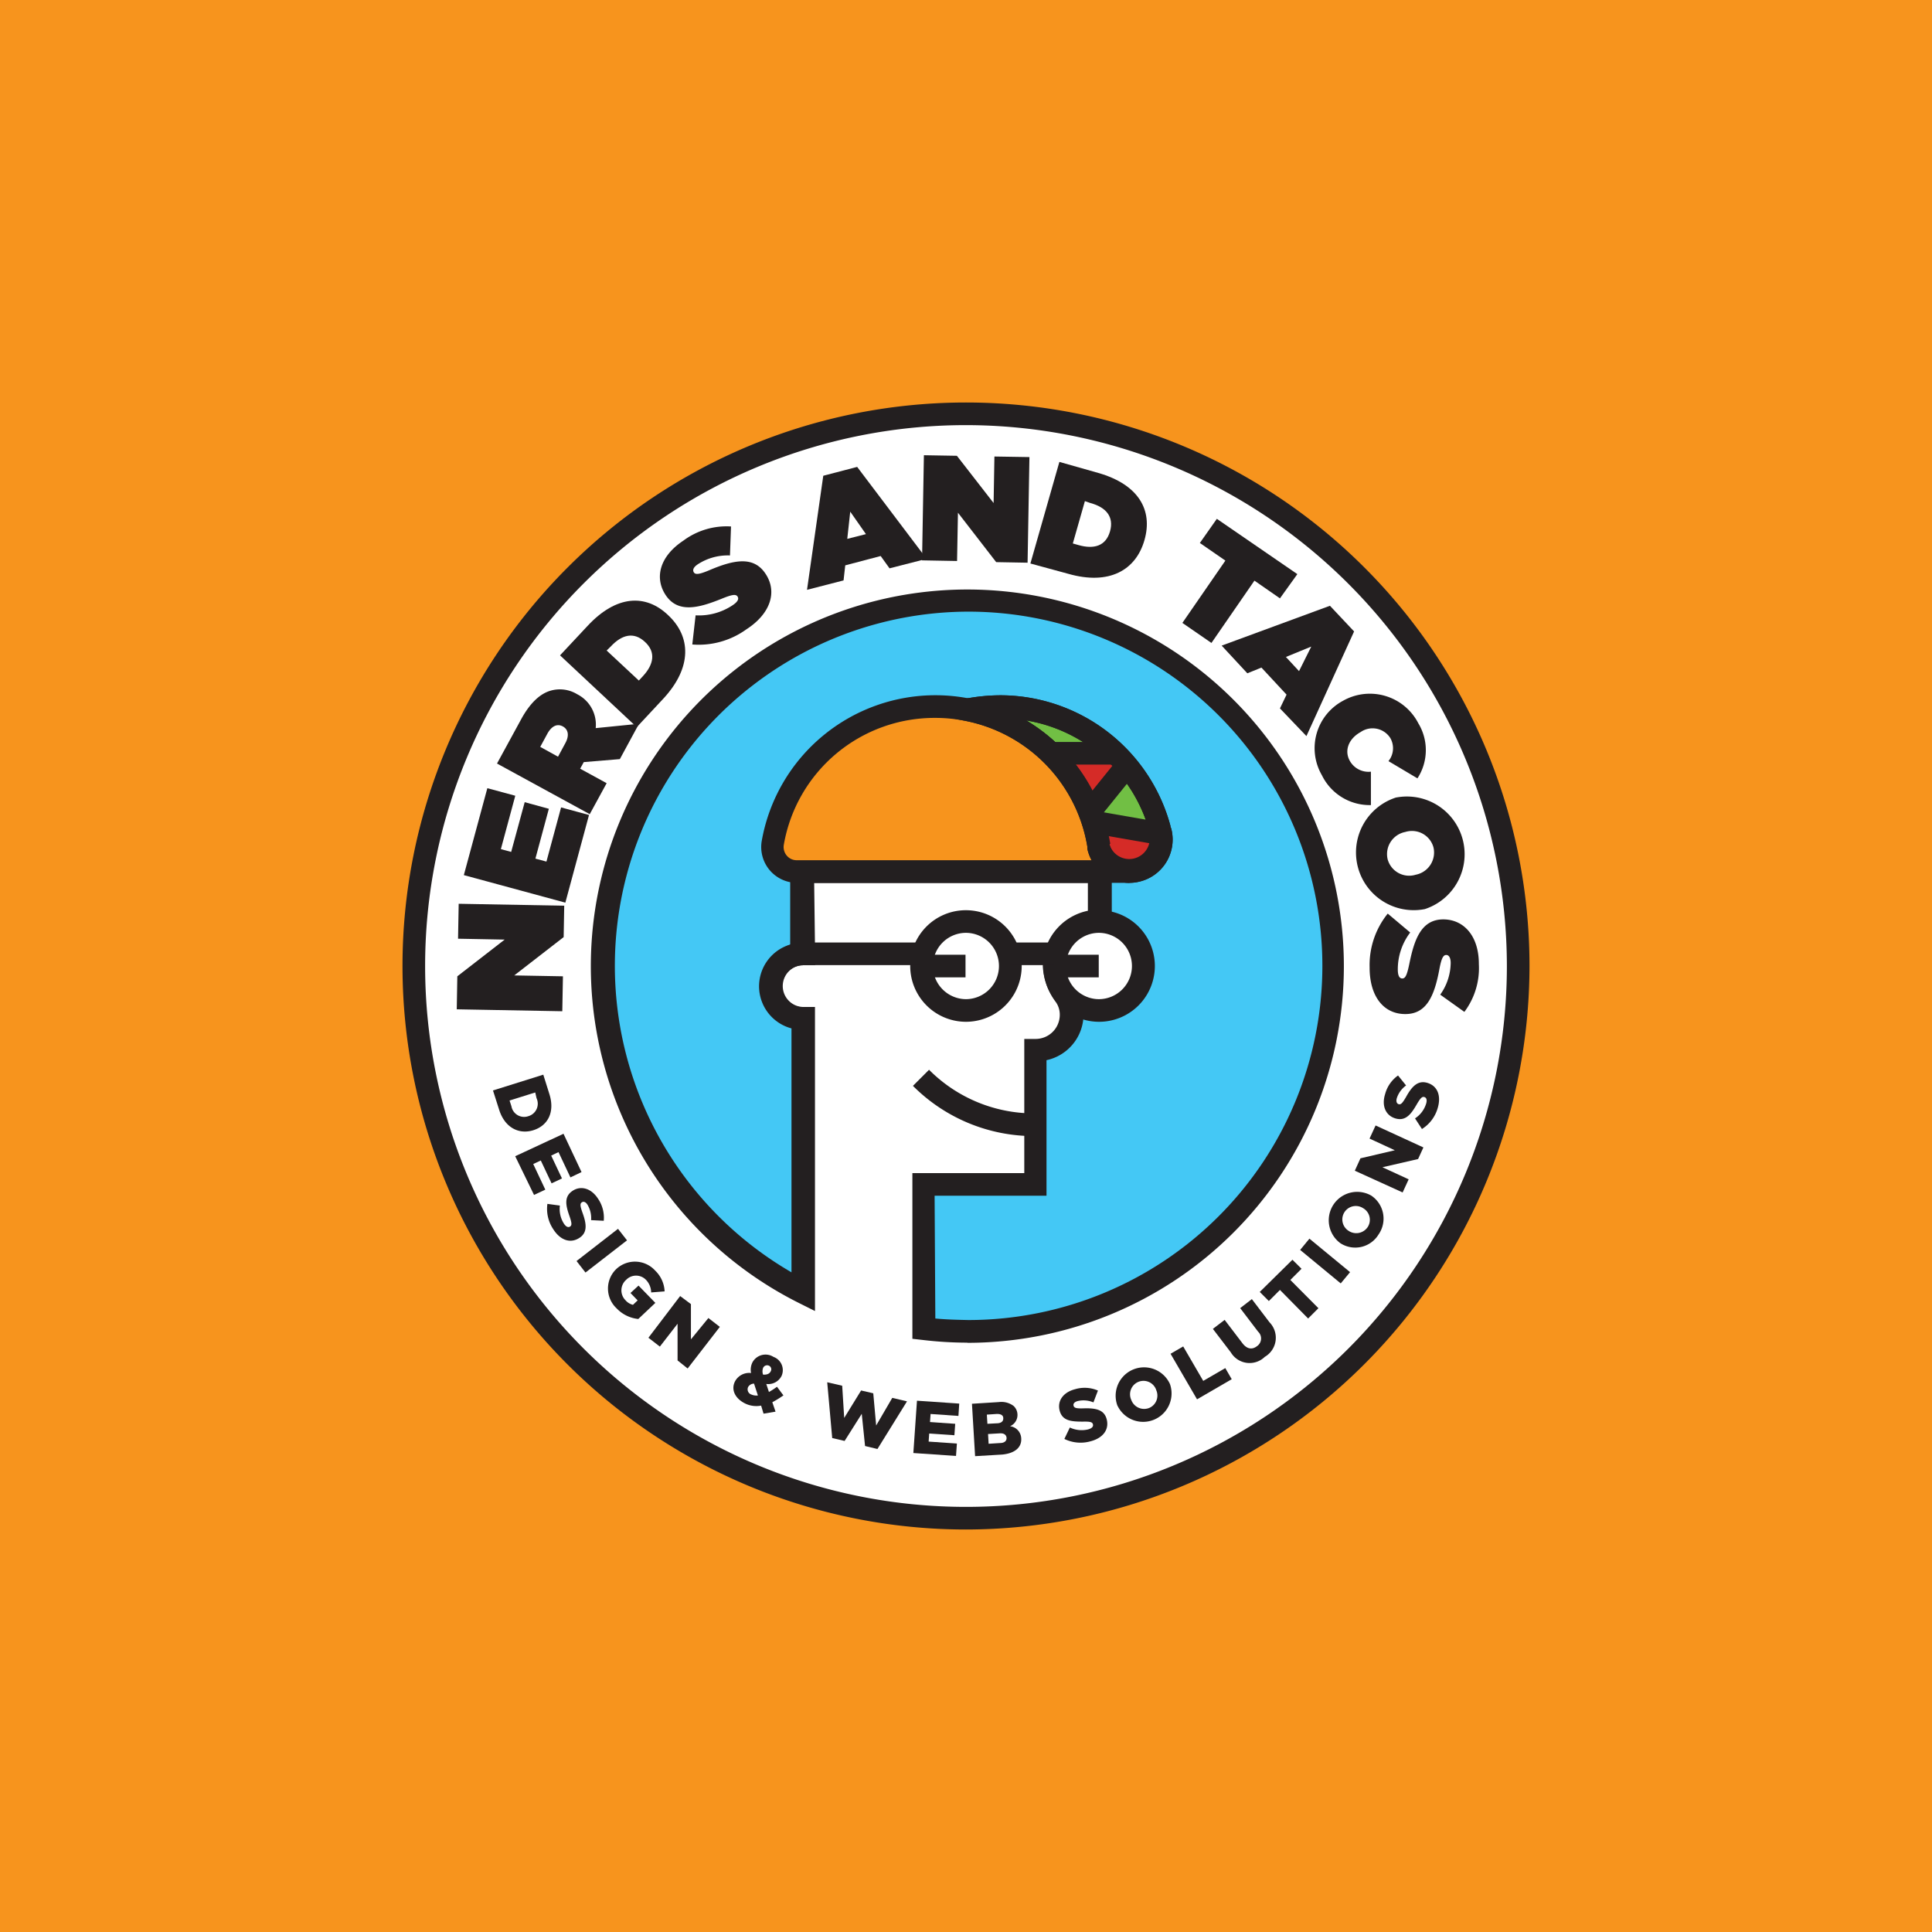 <svg id="Layer_1" data-name="Layer 1" xmlns="http://www.w3.org/2000/svg" viewBox="0 0 240 240"><defs><style>.cls-1{fill:#f7941d;}.cls-2{fill:#fff;}.cls-3{fill:#231f20;}.cls-4{fill:#44c8f5;}.cls-5{fill:#71bf44;}.cls-6{fill:#d52b27;}</style></defs><rect class="cls-1" width="240" height="240"/><circle class="cls-2" cx="120" cy="120" r="68.6"/><path class="cls-3" d="M120,190a70,70,0,1,1,70-70A70.08,70.08,0,0,1,120,190Zm0-137.19A67.19,67.19,0,1,0,187.19,120,67.26,67.26,0,0,0,120,52.81Z"/><path class="cls-3" d="M56.74,125.38l.07-4.1,5.88-4.56-5.79-.11.08-4.34,13.11.24-.07,3.9-6.14,4.76,6.05.11-.08,4.34Z"/><path class="cls-3" d="M57.62,108.71l2.92-10.8,3.47.94-1.79,6.63,1.28.35,1.68-6.18,3,.82-1.67,6.19,1.37.37,1.82-6.73,3.47.94-2.94,10.89Z"/><path class="cls-3" d="M61.74,94.85l3.07-5.63c1.12-2,2.34-3.06,3.58-3.42a4.14,4.14,0,0,1,3.31.44l0,0A4.23,4.23,0,0,1,74,90.45l5.38-.54L77,94.3l-4.48.37-.45.82,3.29,1.8-2.1,3.85Zm8.48-2.52c.51-.92.4-1.7-.3-2.09l0,0c-.74-.4-1.41,0-1.9.86l-.91,1.68L69.32,94Z"/><path class="cls-3" d="M69.57,81.41,73,77.74c3.55-3.81,7.2-4,10-1.32l0,0c2.84,2.65,3,6.47-.58,10.35l-3.32,3.56Zm5.79-.6,4,3.73.49-.53c1.37-1.47,1.65-3,.27-4.27l0,0c-1.38-1.29-2.87-.91-4.24.56Z"/><path class="cls-3" d="M86,80.06l.41-3.62A7.53,7.53,0,0,0,91,75.19c.65-.43.82-.79.62-1.09l0,0c-.21-.31-.66-.26-2,.29-2.78,1.12-5.4,1.84-6.93-.47l0,0c-1.38-2.08-.82-4.76,2.2-6.76a9,9,0,0,1,5.92-1.76L90.68,69a6.83,6.83,0,0,0-4,1.1c-.54.36-.67.71-.49,1l0,0c.19.29.61.29,1.91-.26,3.14-1.34,5.55-1.77,7,.44l0,0c1.52,2.29.56,5-2.37,6.89A10.12,10.12,0,0,1,86,80.06Z"/><path class="cls-3" d="M102.27,59.1,106.48,58l8.63,11.42-4.61,1.18-1.1-1.53L105,70.23l-.21,1.87-4.54,1.17Zm5.3,7.25-1.95-2.79-.37,3.38Z"/><path class="cls-3" d="M114.77,56.55l4.1.07,4.56,5.87.1-5.78,4.35.07-.23,13.12-3.9-.07L119,63.69l-.11,6-4.35-.08Z"/><path class="cls-3" d="M131.6,57.38l4.83,1.37c5,1.43,6.81,4.61,5.74,8.34v0c-1.06,3.73-4.37,5.65-9.47,4.19L128,70Zm3.17,4.87-1.5,5.26.7.2c1.93.55,3.4.12,3.92-1.7v0c.52-1.82-.5-3-2.43-3.52Z"/><path class="cls-3" d="M152.22,69.64l-3.17-2.19,2.11-3,10,6.87L159,74.33l-3.17-2.2-5.34,7.74-3.61-2.49Z"/><path class="cls-3" d="M165.21,75.25l3,3.19-5.92,13L159,88l.82-1.71-3.12-3.36-1.75.71-3.19-3.44Zm-3.84,8.12,1.52-3.05-3.15,1.29Z"/><path class="cls-3" d="M166.84,87.05l0,0a6.77,6.77,0,0,1,9.35,2.8,6.43,6.43,0,0,1-.11,6.84l-3.6-2.14a2.55,2.55,0,0,0,.24-2.85,2.61,2.61,0,0,0-3.7-.76h0c-1.49.83-2.05,2.29-1.35,3.56a2.66,2.66,0,0,0,2.63,1.36l0,4.15a6.6,6.6,0,0,1-6.09-3.71A6.68,6.68,0,0,1,166.84,87.05Z"/><path class="cls-3" d="M173.44,99.07h0A7.17,7.17,0,0,1,177,112.93h0a7.17,7.17,0,0,1-3.55-13.87Zm2.43,9.59h0a2.81,2.81,0,0,0,2.2-3.4,2.77,2.77,0,0,0-3.5-1.91h0a2.8,2.8,0,0,0-2.19,3.4A2.77,2.77,0,0,0,175.87,108.66Z"/><path class="cls-3" d="M172.39,113.49l2.79,2.35a7.55,7.55,0,0,0-1.54,4.59c0,.79.21,1.12.56,1.12h0c.38,0,.58-.41.87-1.81.6-2.95,1.44-5.53,4.22-5.53h0c2.5,0,4.43,2,4.42,5.57a9.06,9.06,0,0,1-1.8,5.92l-3-2.14a6.92,6.92,0,0,0,1.3-3.93c0-.66-.23-1-.55-1h0c-.36,0-.59.36-.85,1.74-.62,3.36-1.6,5.61-4.24,5.6h0c-2.75,0-4.44-2.27-4.43-5.79A10.16,10.16,0,0,1,172.39,113.49Z"/><path class="cls-3" d="M67.49,133.5l.76,2.42c.7,2.22-.18,3.91-2,4.48h0c-1.8.56-3.55-.32-4.25-2.56l-.76-2.38Zm-1,2.21-3.19,1,.23.71a1.6,1.6,0,0,0,2.12,1.23h0a1.61,1.61,0,0,0,1-2.23Z"/><path class="cls-3" d="M70,140.84l2.24,4.76-1.38.66-1.48-3.14-.91.43,1.34,2.84-1.29.61-1.34-2.84-.94.44,1.5,3.18-1.4.66L64,143.63Z"/><path class="cls-3" d="M68,149.55l1.55.21a3.38,3.38,0,0,0,.48,2.21c.26.42.55.55.78.4h0c.24-.15.24-.41-.06-1.28-.48-1.35-.72-2.46.41-3.18h0c1-.65,2.29-.31,3.13,1a4.16,4.16,0,0,1,.71,2.74l-1.57-.08a3.25,3.25,0,0,0-.44-1.9c-.23-.37-.5-.45-.7-.32h0c-.25.16-.24.42.07,1.3.53,1.44.62,2.49-.41,3.14h0c-1.13.72-2.37.25-3.22-1.09A4.54,4.54,0,0,1,68,149.55Z"/><path class="cls-3" d="M76.77,152.65l1.12,1.43-5.16,4-1.11-1.43Z"/><path class="cls-3" d="M76.51,157.69h0a3.39,3.39,0,0,1,4.89.16,3.8,3.8,0,0,1,1.16,2.57l-1.67.13a2.31,2.31,0,0,0-.65-1.57,1.71,1.71,0,0,0-2.45,0h0a1.74,1.74,0,0,0-.08,2.55,1.77,1.77,0,0,0,.92.56l.58-.55-.89-.92,1-.92,2.09,2.15-2.12,2a4.32,4.32,0,0,1-2.7-1.33A3.36,3.36,0,0,1,76.51,157.69Z"/><path class="cls-3" d="M84.49,161l1.34,1v4.38L88,163.73l1.42,1.1-4,5.17-1.25-1v-4.56l-2.2,2.84-1.42-1.1Z"/><path class="cls-3" d="M94.55,174.61a3.15,3.15,0,0,1-2-.27c-1.19-.59-1.78-1.67-1.25-2.73v0a2,2,0,0,1,2-1.05,2.06,2.06,0,0,1,.17-1.32h0a1.85,1.85,0,0,1,2.62-.68,1.75,1.75,0,0,1,1,2.36v0a1.85,1.85,0,0,1-1.9,1l.33,1a10.1,10.1,0,0,0,1-.65l.8,1.07a12.86,12.86,0,0,1-1.38.85l.4,1.17-1.49.25Zm-.4-1.26-.48-1.47a.85.85,0,0,0-.74.43v0a.68.68,0,0,0,.4.92A1.57,1.57,0,0,0,94.15,173.35Zm1.59-3h0a.49.49,0,0,0-.22-.7.54.54,0,0,0-.73.29v0a1.24,1.24,0,0,0,0,.82C95.27,170.79,95.59,170.66,95.74,170.35Z"/><path class="cls-3" d="M102.76,171.71l1.86.43.25,4,2.1-3.41,1.51.35.36,4,2-3.43,1.83.43L109,180l-1.54-.37-.41-4L104.92,179l-1.54-.36Z"/><path class="cls-3" d="M113.91,174l5.25.36-.1,1.53-3.46-.24-.07,1,3.13.22-.1,1.42-3.13-.21-.07,1,3.51.24-.11,1.54-5.3-.36Z"/><path class="cls-3" d="M120.74,174.38l3.35-.21a2.51,2.51,0,0,1,1.82.48,1.5,1.5,0,0,1,.48,1v0a1.52,1.52,0,0,1-.92,1.52,1.58,1.58,0,0,1,1.39,1.52v0c.07,1.12-.8,1.85-2.36,2l-3.37.2Zm3.89,1.79c0-.37-.32-.55-.86-.52l-1.18.08.07,1.14,1.14-.06c.55,0,.85-.24.83-.63Zm-.51,1.89-1.38.08.07,1.21,1.4-.09c.56,0,.85-.26.83-.65v0C125,178.24,124.72,178,124.12,178.06Z"/><path class="cls-3" d="M132.22,178.75l.68-1.42a3.42,3.42,0,0,0,2.25.24c.48-.13.69-.35.62-.63h0c-.07-.28-.31-.36-1.24-.34-1.43,0-2.57-.08-2.9-1.38v0c-.3-1.17.41-2.26,1.93-2.65a4.15,4.15,0,0,1,2.83.17l-.56,1.47a3.17,3.17,0,0,0-1.94-.17c-.42.11-.59.33-.53.57h0c.07.29.32.37,1.26.34,1.53-.05,2.56.18,2.86,1.37v0c.33,1.3-.5,2.33-2,2.72A4.56,4.56,0,0,1,132.22,178.75Z"/><path class="cls-3" d="M138.82,174.64v0a3.53,3.53,0,0,1,6.52-2.7v0a3.53,3.53,0,0,1-6.51,2.7Zm4.8-2v0a1.67,1.67,0,1,0-3.09,1.26h0a1.7,1.7,0,0,0,2.23,1A1.67,1.67,0,0,0,143.62,172.66Z"/><path class="cls-3" d="M145.41,168.17l1.57-.91,2.49,4.28,2.74-1.59.8,1.38-4.31,2.5Z"/><path class="cls-3" d="M152.9,168l-2.23-2.92,1.46-1.12,2.21,2.9c.57.75,1.22.82,1.8.37a1.15,1.15,0,0,0,.15-1.8l-2.23-2.93,1.45-1.12,2.2,2.89a2.74,2.74,0,0,1-.59,4.28A2.71,2.71,0,0,1,152.9,168Z"/><path class="cls-3" d="M159,160.24l-1.38,1.38-1.13-1.13,4.06-4,1.13,1.12L160.29,159l3.49,3.51-1.28,1.28Z"/><path class="cls-3" d="M161.51,155.27l1.15-1.4,5.05,4.16-1.16,1.4Z"/><path class="cls-3" d="M166.5,154.43h0a3.53,3.53,0,0,1,3.84-5.91h0a3.44,3.44,0,0,1,.91,4.83A3.39,3.39,0,0,1,166.5,154.43Zm2.84-4.34h0a1.67,1.67,0,1,0-1.84,2.79h0a1.71,1.71,0,0,0,2.4-.45A1.66,1.66,0,0,0,169.34,150.09Z"/><path class="cls-3" d="M168.3,145.43l.7-1.54,4.27-1-3.14-1.45.75-1.63,5.94,2.73-.66,1.44L171.73,145l3.26,1.5-.75,1.63Z"/><path class="cls-3" d="M176.64,140.25l-.86-1.32a3.35,3.35,0,0,0,1.37-1.8c.15-.47.06-.77-.21-.85h0c-.26-.08-.46.08-.93.88-.71,1.24-1.4,2.16-2.68,1.77h0c-1.17-.35-1.73-1.53-1.27-3a4.13,4.13,0,0,1,1.61-2.33l1,1.24a3.13,3.13,0,0,0-1.15,1.57c-.13.42,0,.68.21.75h0c.28.09.47-.09.94-.9.74-1.34,1.48-2.09,2.65-1.74h0c1.28.39,1.73,1.63,1.27,3.15A4.54,4.54,0,0,1,176.64,140.25Z"/><path class="cls-4" d="M165.57,120a45.37,45.37,0,0,1-45.34,45.42,47.16,47.16,0,0,1-5.48-.32V147.13h13.9l0-16.67a4.44,4.44,0,0,0,4.43-4.43,4.15,4.15,0,0,0-.7-2.32,6.86,6.86,0,0,1-1.42-3.72,5.58,5.58,0,0,1,1.64-4,5.66,5.66,0,0,1,4-1.65v-6.11l-36.84,0,.13,10.2a4,4,0,1,0,0,8l0,34.09A45.39,45.39,0,1,1,165.57,120Z"/><path class="cls-3" d="M120.19,166.79a47.34,47.34,0,0,1-5.61-.34l-1.24-.14V145.73h13.9l0-16.67h1.41a3,3,0,0,0,3-3,2.72,2.72,0,0,0-.47-1.55,8.18,8.18,0,0,1-1.64-4.49,7,7,0,0,1,5.6-6.88v-3.45l-34,0,.13,10.2H99.83A2.6,2.6,0,0,0,98,124.33a2.57,2.57,0,0,0,1.83.76h1.41l0,37.77-2-1a46.79,46.79,0,0,1,20.91-88.63h0a46.79,46.79,0,0,1,0,93.58Zm-4-3c1.35.13,2.7.16,4.08.19a44,44,0,0,0,0-88h0a44,44,0,0,0-21.69,82.22l0-30.52a5.41,5.41,0,0,1,0-10.45l-.14-10.38,39.67,0v8.93h-1.4a4.18,4.18,0,0,0-3,1.24,4.12,4.12,0,0,0-1.22,3,5.66,5.66,0,0,0,1.19,3,5.56,5.56,0,0,1,.92,3.08A5.82,5.82,0,0,1,130,131.7v16.84h-13.9Z"/><path class="cls-3" d="M98.32,160.75l0-33a5.41,5.41,0,0,1,1.4-10.64v2.81a2.62,2.62,0,0,0-2.6,2.61,2.61,2.61,0,0,0,2.6,2.59h1.41l0,35.66Z"/><circle class="cls-2" cx="136.53" cy="120" r="5.52"/><path class="cls-3" d="M136.53,126.93a6.93,6.93,0,1,1,0-13.86h0a6.93,6.93,0,0,1,0,13.86Zm0-11.05h0a4.12,4.12,0,0,0,0,8.24h0a4.12,4.12,0,0,0,2.91-7A4.12,4.12,0,0,0,136.53,115.88Z"/><path class="cls-3" d="M128.48,141.13a21.21,21.21,0,0,1-15.07-6.24l2-2a18.39,18.39,0,0,0,13.08,5.42h0v2.81Z"/><rect class="cls-3" x="98.16" y="108.29" width="2.81" height="10.2"/><rect class="cls-3" x="114.39" y="118.6" width="5.61" height="2.81"/><circle class="cls-2" cx="119.99" cy="120" r="5.52"/><path class="cls-3" d="M120,126.93a6.93,6.93,0,0,1-6.93-6.92h0a6.91,6.91,0,0,1,6.92-6.94h0a6.93,6.93,0,0,1,0,13.86Zm0-11.05h0a4.11,4.11,0,0,0-4.11,4.12h0a4.13,4.13,0,0,0,4.12,4.12h0a4.12,4.12,0,0,0,2.91-7A4.12,4.12,0,0,0,120,115.88Z"/><rect class="cls-3" x="99.69" y="117.08" width="14.7" height="2.81"/><rect class="cls-3" x="125.51" y="117.08" width="5.49" height="2.81"/><rect class="cls-3" x="131" y="118.6" width="5.49" height="2.81"/><rect class="cls-3" x="114.45" y="118.6" width="5.49" height="2.81"/><path class="cls-5" d="M141.05,108.19a3.78,3.78,0,0,1-.74.07,4,4,0,0,1-3.88-3.2s0,0,0,0v0a20.5,20.5,0,0,0-16.23-16.82,20,20,0,0,1,4-.4A20.5,20.5,0,0,1,144.05,103l.06.24c0,.12.06.24.09.37A4,4,0,0,1,141.05,108.19Z"/><path class="cls-3" d="M140.31,109.67a5.36,5.36,0,0,1-5.24-4.25l0-.14v-.13a19.12,19.12,0,0,0-15.1-15.59L113,88.19l6.9-1.39a23.88,23.88,0,0,1,4.32-.43A21.91,21.91,0,0,1,145.4,102.6c0,.06,0,.14.06.23a3.37,3.37,0,0,1,.12.48,5.37,5.37,0,0,1-4.27,6.26h0A4.85,4.85,0,0,1,140.31,109.67Zm-2.49-4.79a2.56,2.56,0,0,0,5-1c0-.07,0-.14,0-.2l0-.11s0-.11,0-.17a19.13,19.13,0,0,0-15.36-13.91,21.91,21.91,0,0,1,10.46,15.33Z"/><polygon class="cls-6" points="135.58 99.08 132.44 94.58 138.92 94.66 135.58 99.08"/><path class="cls-6" d="M144.2,103.57c0,5.73-5.28,5.09-6.56,3.65s-1.45-3.35-1.77-4.47Z"/><path class="cls-1" d="M140.31,108.26H99a3,3,0,0,1-3-3.57,20.49,20.49,0,0,1,20.18-16.91,19.82,19.82,0,0,1,4,.4A20.5,20.5,0,0,1,136.42,105v0s0,0,0,0A4,4,0,0,0,140.31,108.26Z"/><path class="cls-3" d="M140.31,109.67H99a4.45,4.45,0,0,1-4.37-5.23,21.91,21.91,0,0,1,43.2.33l0,.11a2.57,2.57,0,0,0,2.49,2ZM116.16,89.18a19,19,0,0,0-18.79,15.75,1.65,1.65,0,0,0,.36,1.35,1.6,1.6,0,0,0,1.24.58H135.6a5.53,5.53,0,0,1-.53-1.44l0-.14v-.13a19.12,19.12,0,0,0-15.1-15.59A18.81,18.81,0,0,0,116.16,89.18Z"/><path class="cls-3" d="M140.31,109.67a5.36,5.36,0,0,1-5.24-4.25l0-.14v-.13a19.12,19.12,0,0,0-15.1-15.59L113,88.19l6.9-1.39a23.88,23.88,0,0,1,4.32-.43A21.91,21.91,0,0,1,145.4,102.6c0,.06,0,.14.06.23a3.37,3.37,0,0,1,.12.48,5.37,5.37,0,0,1-4.27,6.26h0A4.85,4.85,0,0,1,140.31,109.67Zm-2.49-4.79a2.56,2.56,0,0,0,5-1c0-.07,0-.14,0-.2l0-.11s0-.11,0-.17a19.13,19.13,0,0,0-15.36-13.91,21.91,21.91,0,0,1,10.46,15.33Z"/><rect class="cls-3" x="130.57" y="92.17" width="7.96" height="2.81"/><rect class="cls-3" x="133.98" y="96.71" width="7.25" height="2.81" transform="translate(-25.19 143.52) rotate(-51.08)"/><rect class="cls-3" x="138.56" y="98.53" width="2.81" height="8.59" transform="translate(14.65 223.08) rotate(-80.12)"/></svg>